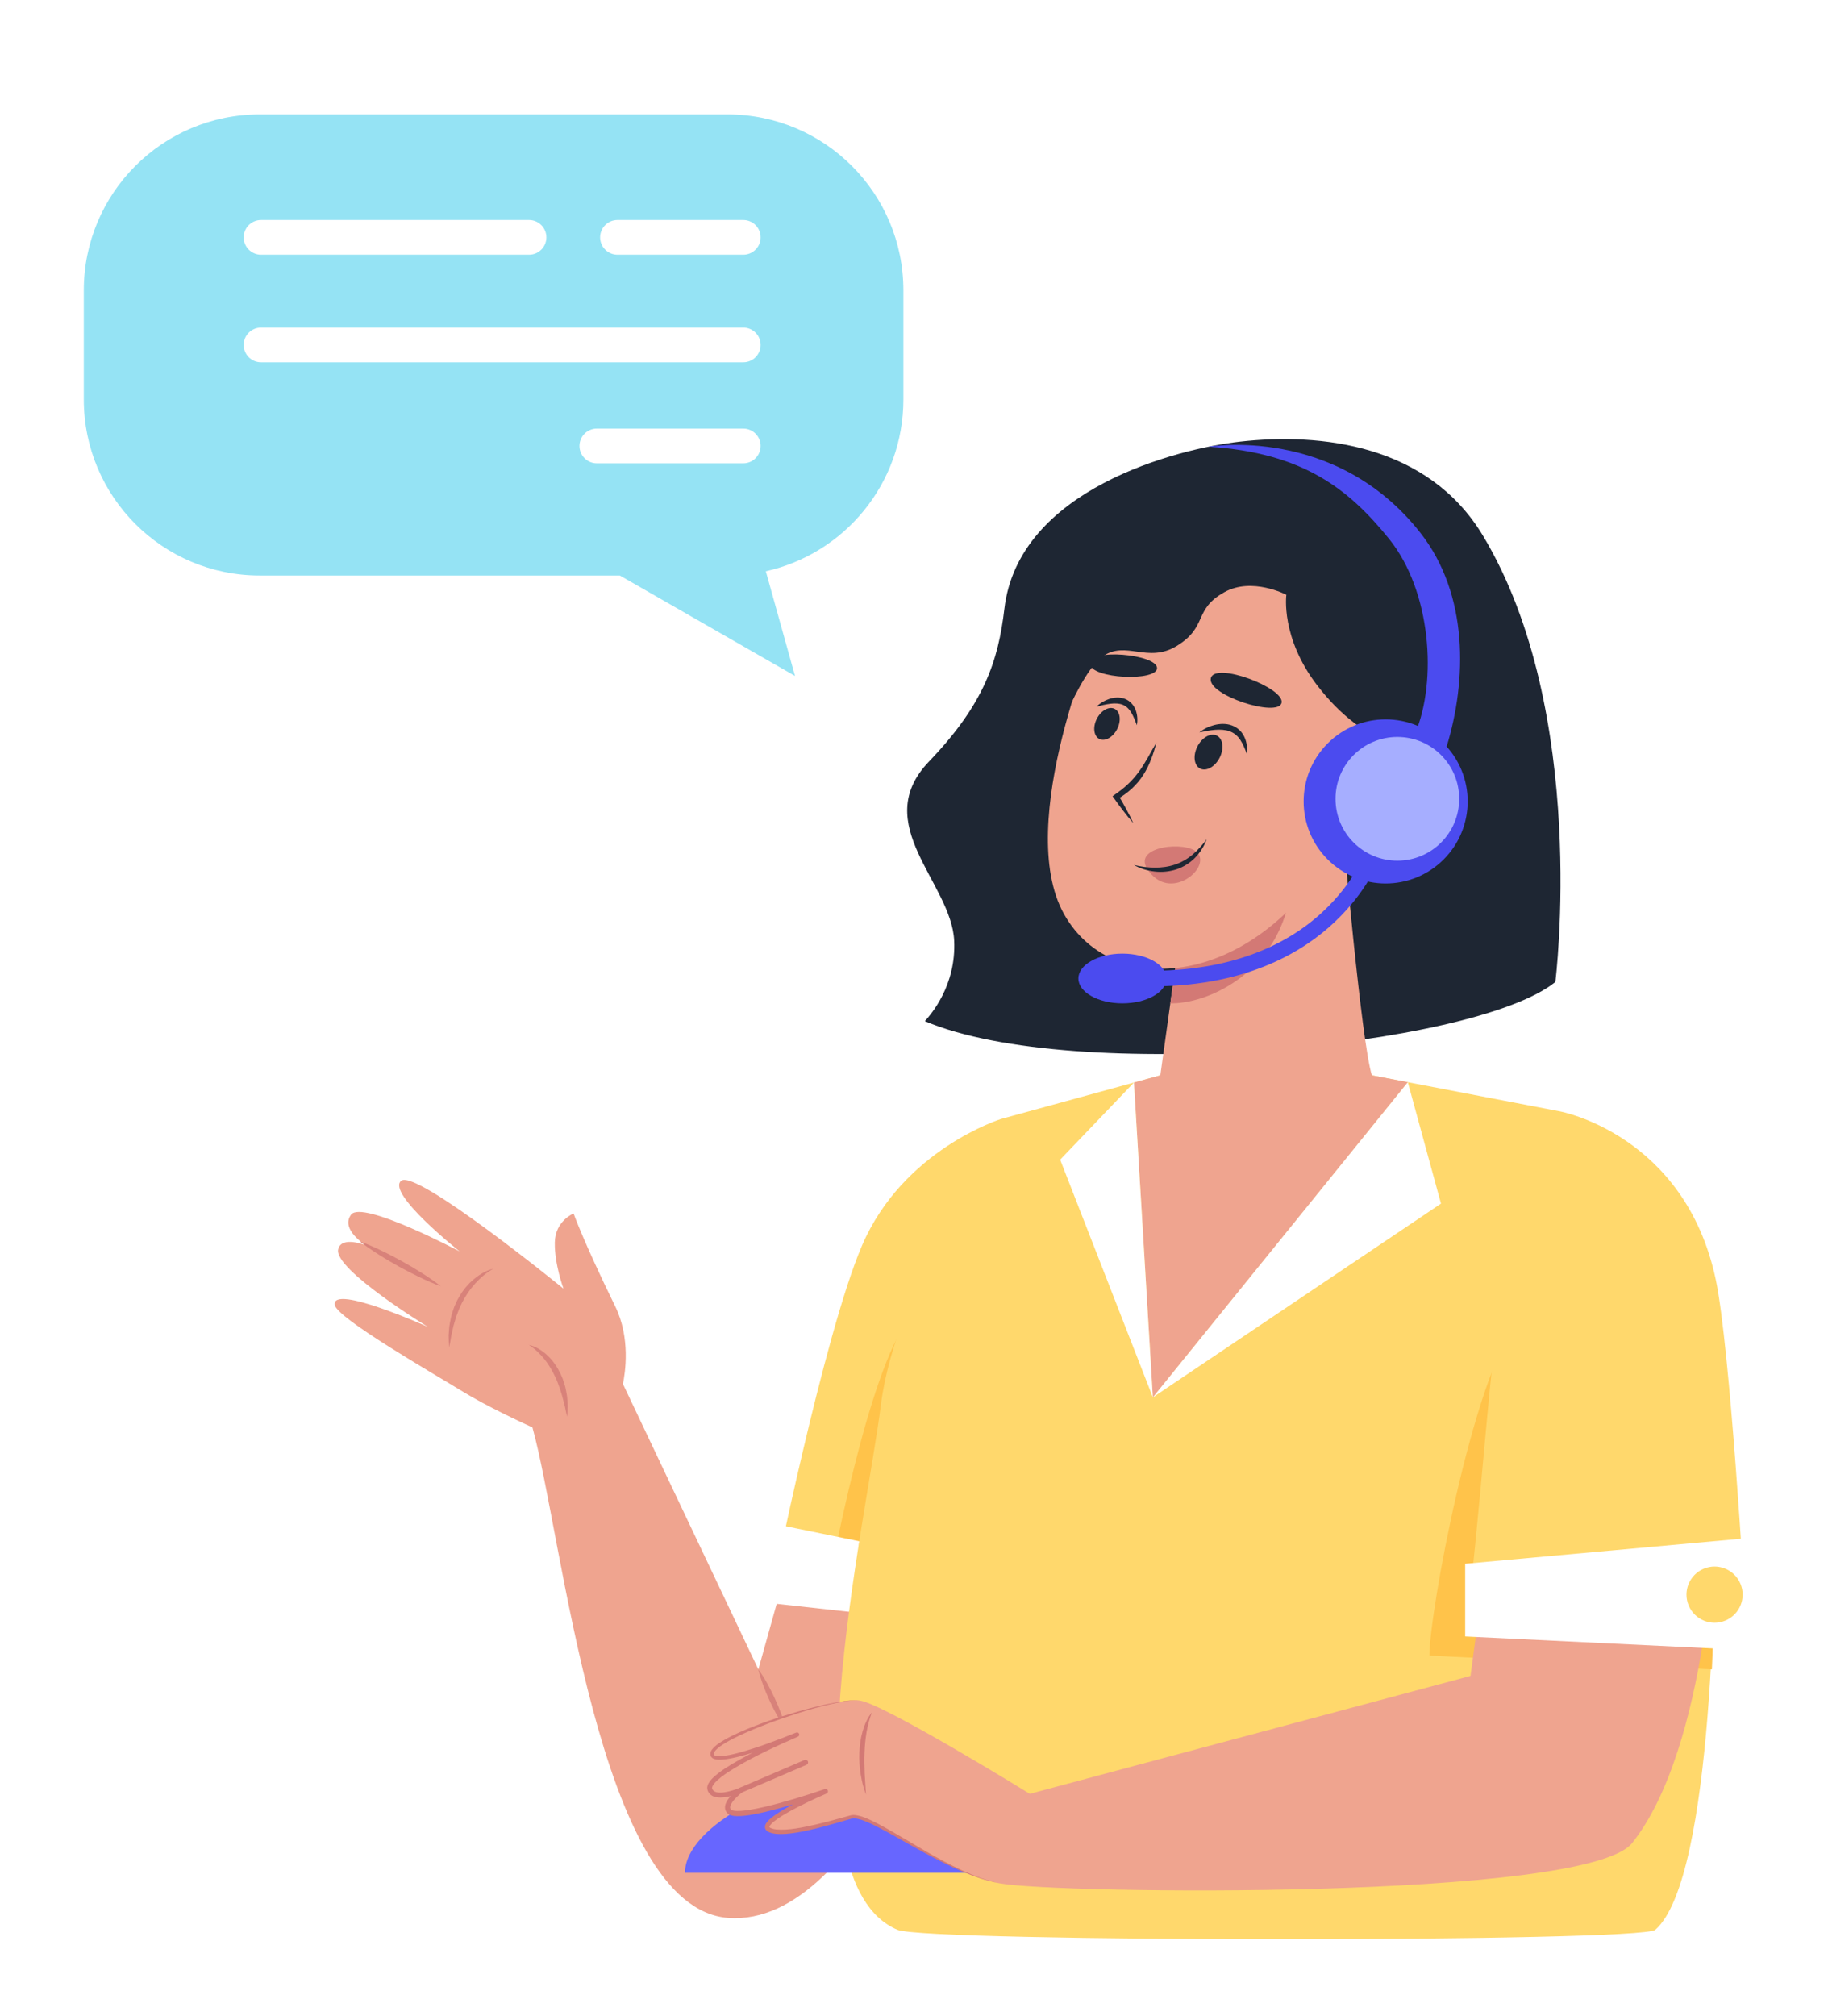 <svg xmlns="http://www.w3.org/2000/svg" viewBox="0 0 1527.31 1683.78"><rect x="0" y="0" width="1527.31" height="1683.78" fill="#808080" stroke="none"/><defs><style>      .cls-1 {        fill: #2d3945;      }      .cls-2 {        fill: #fff;      }      .cls-3 {        fill: #a6aeff;      }      .cls-4 {        fill: #6766ff;      }      .cls-5 {        fill: #d8827a;      }      .cls-6 {        fill: #d37975;      }      .cls-7 {        fill: #efa48f;      }      .cls-8 {        fill: #1e2633;      }      .cls-9 {        fill: #95e3f4;      }      .cls-10 {        fill: #ffd86c;      }      .cls-11 {        fill: #ffc34a;      }      .cls-12 {        fill: #4b4bef;      }    </style></defs><g id="white_background" data-name="white background"><rect id="white_background-2" data-name="white background" class="cls-2" x="-908.12" y="-187.02" width="3000" height="2000" transform="translate(1183.76 1625.97) rotate(-180)"></rect></g><g id="illustration"><g id="group"><g id="messages"><path class="cls-9" d="M607.78,95.53H217.01c-81.19,0-147,65.81-147,147v91.13c0,81.19,65.82,147,147,147h300.88s146.36,83.89,146.36,83.89l-24.39-87.4h-.2c65.85-14.56,115.12-73.26,115.12-143.49v-91.13c0-81.19-65.81-147-147-147Z"></path><g><path class="cls-2" d="M442.02,212.74h-223.92c-8.01,0-14.5-6.49-14.5-14.5,0-8.01,6.49-14.5,14.5-14.5h223.92c8.01,0,14.5,6.49,14.5,14.5,0,8.01-6.49,14.5-14.5,14.5Z"></path><path class="cls-2" d="M621.01,302.6H218.1c-8.01,0-14.5-6.49-14.5-14.5,0-8.01,6.49-14.5,14.5-14.5h402.91c8.01,0,14.5,6.49,14.5,14.5,0,8.01-6.49,14.5-14.5,14.5Z"></path><path class="cls-2" d="M621.01,386.96h-122.35c-8.01,0-14.5-6.49-14.5-14.5,0-8.01,6.49-14.5,14.5-14.5h122.35c8.01,0,14.5,6.49,14.5,14.5,0,8.01-6.49,14.5-14.5,14.5Z"></path><path class="cls-2" d="M621.01,212.74h-105.11c-8.01,0-14.5-6.49-14.5-14.5,0-8.01,6.49-14.5,14.5-14.5h105.11c8.01,0,14.5,6.49,14.5,14.5s-6.49,14.5-14.5,14.5Z"></path></g></g><g id="woman"><path class="cls-8" d="M1299.52,820.11s28.39-225.15-60.55-372.82c-45.68-75.84-134.91-86.16-203.36-78.38-51.63,5.87-184.69,39.37-196.45,139.58-5.05,43.07-16.74,79.37-62.93,127.47-50.19,52.26,18.69,101.29,20.98,149.6,1.78,37.7-19.44,61.6-24.47,67.3,124.93,52.87,458.4,22.43,526.79-32.75Z"></path><g><path class="cls-7" d="M293.36,1014.41c9.39-12.41,90.67,30.75,90.67,30.75,0,0-61.3-48.66-48.87-58.98,12.44-10.32,135.63,90.09,135.63,90.09,0,0-7.56-20.41-7.24-38.57.32-18.16,15.69-24.24,15.69-24.24,0,0,8.03,22.99,34.79,77.6,12.93,26.39,8.32,55.69,6.42,64.76l113.16,238.41,41.57-148.68,126.67,115.6s-79.05,249.06-193.4,240.64c-108.74-8-138.27-319.28-163.6-409.64-8.17-3.73-38.59-17.84-58.38-30.04-23.19-14.3-105.15-61.2-106.77-72.32-2.58-17.71,77.82,18.39,77.82,18.39,0,0-78.76-48.05-74.97-64.73,2.67-11.75,23.34-3.31,23.34-3.31,0,0-21.91-13.3-12.53-25.71Z"></path><path class="cls-5" d="M441.8,1123.23c5.99,1.27,11.37,4.81,15.85,9.06,4.52,4.28,8.03,9.55,10.7,15.13l1.85,4.26c.49,1.46.95,2.93,1.41,4.4l.67,2.21c.19.74.32,1.5.48,2.25.31,1.5.59,3.01.85,4.51.46,3.02.57,6.08.79,9.09-.1,3.05-.19,6.07-.52,9.08-.81-2.95-1.39-5.87-1.98-8.77l-2.2-8.56c-.45-1.39-.89-2.78-1.3-4.18l-.63-2.09-.77-2.03-1.5-4.06-1.77-3.93c-2.46-5.18-5.38-10.12-8.98-14.6-3.65-4.43-7.82-8.54-12.93-11.77Z"></path><path class="cls-5" d="M412.09,1059.63c-5.87,3.37-10.86,7.71-15.22,12.5-4.32,4.83-7.93,10.18-10.85,15.9l-2.03,4.37c-.37.71-.66,1.46-.92,2.22l-.84,2.26c-1.31,2.96-1.97,6.13-2.97,9.22-.55,1.54-.74,3.15-1.13,4.74l-1.09,4.78c-.56,3.22-1.01,6.47-1.72,9.75-.3-3.29-.44-6.62-.49-9.97l.37-5c.15-1.67.23-3.35.6-5,.61-3.31,1.24-6.64,2.36-9.85l.79-2.42c.25-.81.53-1.61.9-2.39l2.11-4.67c.76-1.53,1.72-2.97,2.57-4.45.83-1.5,1.85-2.89,2.89-4.26l1.56-2.05,1.73-1.92,1.74-1.91c.6-.61,1.28-1.17,1.91-1.75,5.08-4.61,11.09-8.41,17.73-10.11Z"></path><path class="cls-5" d="M300.74,1036.84c6.14,2.19,12.03,4.81,17.84,7.6,2.93,1.35,5.77,2.86,8.65,4.3l8.51,4.55c5.63,3.1,11.16,6.39,16.61,9.83,5.44,3.44,10.8,7.04,15.91,11.09-6.14-2.18-12.04-4.8-17.85-7.59-5.81-2.79-11.53-5.72-17.15-8.85l-8.37-4.79c-2.75-1.68-5.53-3.28-8.23-5.04-5.44-3.44-10.8-7.04-15.91-11.08Z"></path><path class="cls-5" d="M633.61,1394.22c2.82,3.79,5.21,7.77,7.47,11.81,2.24,4.05,4.32,8.18,6.25,12.37,1.93,4.19,3.72,8.45,5.33,12.79,1.6,4.35,3.07,8.75,4.1,13.36-2.82-3.78-5.22-7.76-7.48-11.8-2.24-4.05-4.32-8.18-6.25-12.37-1.93-4.19-3.71-8.46-5.33-12.79-1.6-4.35-3.07-8.75-4.11-13.35Z"></path></g><g id="cup"><path class="cls-2" d="M1042.69,1179.33s55.11,25.42,41.4,58.13c-13.71,32.72-54.82,35.66-53.14,68.11,1.68,32.45,40.88,50.73,40.88,50.73,0,0-23.26-25.96-3.96-52.5,19.3-26.55,67.96-31.27,61.25-71.97-6.71-40.71-86.42-52.5-86.42-52.5Z"></path><path class="cls-1" d="M1062.37,1378.21h4.97c43.89,0,79.52,35.63,79.52,79.52v102.89h-164.02v-102.89c0-43.89,35.63-79.52,79.52-79.52Z" transform="translate(2129.71 2938.83) rotate(-180)"></path><path class="cls-1" d="M1135.07,1452.8c0,9.09,1.81,17.64,5,25.09,1.18,2.74,2.54,5.34,4.07,7.75,4.07,6.46,9.33,11.67,15.37,15.09,2.07,1.19,4.26,2.15,6.5,2.89,3.27,1.06,6.7,1.63,10.23,1.63,12.01,0,22.82-6.55,30.36-16.99.21-.28.41-.56.58-.86,6.38-9.24,10.25-21.34,10.25-34.6,0-28.94-18.45-52.45-41.19-52.45-11.5,0-21.92,6.01-29.37,15.72-7.3,9.47-11.8,22.42-11.8,36.73ZM1153.63,1473.19c-1.05-1.85-1.94-3.83-2.67-5.92-.3-.86-.58-1.72-.82-2.58-.73-2.63-1.23-5.4-1.46-8.27-.04-.49-.07-.97-.09-1.48,0-.15,0-.32-.02-.49-.02-.54-.04-1.1-.04-1.66,0-3.42.37-6.7,1.1-9.82.02-.11.04-.22.07-.32,3.4-14.56,13.98-25.17,26.53-25.17,15.31,0,27.73,15.81,27.73,35.31,0,13.18-5.68,24.68-14.08,30.75-.08.06-.13.09-.21.15-2.82,2-5.96,3.4-9.28,4.03-1.36.26-2.74.39-4.16.39-1.05,0-2.07-.07-3.1-.22-8.07-1.14-15.07-6.68-19.51-14.71Z"></path></g><path class="cls-10" d="M758.25,1337.81l-113.07-9.27s43.04-213.5,74.95-288.09c34.45-80.53,116.46-105.99,116.46-105.99l-78.35,403.35Z"></path><path class="cls-11" d="M731.18,1334.67l-40.53-2s28.62-163.06,62.08-221.01c33.46-57.95-21.56,223.01-21.56,223.01Z"></path><polygon class="cls-2" points="713.16 1346.53 633.61 1337.81 633.61 1270 717.9 1287.21 713.16 1346.53"></polygon><path class="cls-10" d="M1394.74,1139.06s41.12,62.34,38.77,128.75c-1,28.19-.56,300.21-50.52,343.95-11.94,10.46-608.31,10.46-633.07,0-96.52-40.77-26.37-338.78-13.88-438.78,11.95-95.6,100.57-238.52,100.57-238.52l132.85-36.39h176.76s157.11,30.12,157.11,30.12l91.42,210.87Z"></path><path class="cls-11" d="M1433.51,1267.82c-1,28.19-1.99,104.51-3.21,126.4l-236.02-11.5c0-36.19,36.14-231.61,73.5-278.65,19.31-24.29,84.37,17.61,114.67,54l51.06,109.75Z"></path><path class="cls-4" d="M572.31,1564.11h236.71c0-39.74-20.84-82.89-86.21-82.89-65.36,0-150.5,43.15-150.5,82.89Z"></path><path class="cls-7" d="M1433.51,1267.82s-5.86,190.97-69.81,271.42c-38.2,48.06-480.79,42.53-528.25,33.71-47.46-8.82-108.33-59.86-124.39-55.44-16.07,4.42-57.09,17.33-68.6,10.55-11.51-6.78,47.34-31.97,47.34-31.97,0,0-72.08,25.29-80.5,16.83-6.21-6.23,9.82-17.9,9.82-17.9,0,0-22.91,9.89-26.06-.73-4-13.48,66.32-41.11,66.32-41.11,0,0-66.83,25.64-64.4,11.03,2.42-14.61,102.57-47.09,123.3-44.01,20.74,3.08,142.15,77.97,142.15,77.97l368.19-98.48,17.84-132.55,187.06.68Z"></path><path class="cls-10" d="M1303.32,928.19s104.33,19.19,130.19,140.3c12.04,56.4,24.31,269.32,24.31,269.32l-229.1-10.44c22.8-215.71,18.34-295.92,74.6-399.18Z"></path><polygon class="cls-2" points="1224.16 1306.01 1224.16 1366.72 1462.21 1378.21 1489.8 1281.92 1224.16 1306.01"></polygon><path class="cls-6" d="M835.44,1572.95c-10.98-2.22-21.47-6.28-31.62-10.91-10.15-4.66-19.98-10-29.68-15.54l-28.97-16.94c-4.86-2.78-9.76-5.53-14.82-8.04-5.1-2.41-10.18-5.01-16.27-5.65-1.46-.17-3.38.18-4.59.59l-4.05,1.11-8.08,2.22c-5.39,1.46-10.79,2.87-16.21,4.12-10.77,2.37-21.95,4.88-32.56,4.02-1.29-.16-2.57-.39-3.68-.8-1.15-.36-2.25-1.1-2.07-1.2-.13-.06.26-1.17,1.07-2.05.77-.92,1.76-1.8,2.78-2.64,4.18-3.34,9.01-6.15,13.84-8.83,9.73-5.31,19.86-10.06,30.04-14.49,1.01-.44,1.48-1.62,1.04-2.63-.42-.96-1.51-1.42-2.48-1.09-16.65,5.65-33.54,10.9-50.61,14.92-4.27.98-8.56,1.87-12.84,2.52-4.24.62-8.69,1.15-12.5.62-2.01-.3-2.78-.94-3.1-2.16-.3-1.13.41-2.96,1.48-4.57,2.2-3.28,5.5-6.28,8.78-8.8.93-.7,1.11-2.02.41-2.95-.59-.77-1.62-1.02-2.48-.68-4.28,1.76-8.93,3.22-13.45,3.84-2.25.28-4.55.35-6.43-.18-1.9-.47-3.1-1.74-3.42-3.24-.24-1.09.99-3.16,2.47-4.75,1.5-1.66,3.3-3.19,5.16-4.65,3.75-2.9,7.81-5.5,11.94-7.98,16.64-9.8,34.34-18.04,52.13-25.73.94-.4,1.38-1.49.97-2.43-.39-.92-1.46-1.36-2.39-.99-16.15,6.47-32.52,12.76-49.28,17.23-4.19,1.07-8.43,2.03-12.63,2.42-2.05.17-4.26.21-5.84-.36-.8-.33-1.09-.64-1.16-1.18-.07-.64.14-1.37.66-2.14,2.22-3.11,6.11-5.51,9.72-7.71,3.71-2.19,7.6-4.14,11.53-6,15.8-7.28,32.25-13.3,48.9-18.57,8.33-2.61,16.74-5.01,25.24-7.02,4.25-1,8.53-1.91,12.84-2.61,4.3-.64,8.68-1.3,13.04-.84-4.35-.57-8.76-.02-13.09.52-4.34.6-8.65,1.4-12.93,2.3-8.57,1.81-17.05,4-25.47,6.41-16.82,4.89-33.49,10.4-49.54,17.62-4,1.82-7.97,3.74-11.82,5.94-3.79,2.31-7.73,4.43-10.73,8.43-.71,1.01-1.32,2.46-1.15,4.01.09,1.7,1.66,3.12,2.9,3.5,2.56.92,4.86.76,7.14.64,4.52-.37,8.85-1.3,13.15-2.34,17.11-4.37,33.59-10.36,49.92-16.83l-1.41-3.42c-17.99,7.69-35.73,15.84-52.72,25.75-4.23,2.52-8.4,5.15-12.37,8.2-1.98,1.54-3.92,3.16-5.7,5.11-.88.98-1.73,2.03-2.44,3.31-.67,1.26-1.34,2.86-1.05,4.78.54,3.39,3.49,5.88,6.32,6.55,2.83.78,5.5.63,8.07.34,5.14-.69,9.87-2.18,14.6-4.08l-2.07-3.63c-3.7,2.84-7.09,5.82-9.87,9.86-1.25,2.02-2.72,4.51-2.12,7.82.39,1.65,1.2,2.93,2.59,4.03,1.41.96,2.75,1.26,3.99,1.49,4.96.7,9.4,0,13.87-.63,4.44-.7,8.81-1.63,13.15-2.64,17.32-4.16,34.19-9.5,50.97-15.27l-1.45-3.72c-10.31,4.54-20.44,9.35-30.33,14.8-4.92,2.77-9.81,5.61-14.37,9.28-1.13.94-2.24,1.93-3.27,3.15-.88,1.22-2.35,2.73-1.76,5.5.38,1.31,1.36,2.15,2.15,2.61.76.41,1.5.79,2.26,1.02,1.51.55,3.01.79,4.5.97,5.92.59,11.59-.16,17.19-1.02,5.59-.92,11.09-2.13,16.55-3.48,5.46-1.34,10.87-2.84,16.26-4.38l8.07-2.34,4.02-1.17c1.45-.46,2.32-.62,3.66-.54,5.12.43,10.34,2.86,15.31,5.17,5,2.4,9.91,5.06,14.79,7.76,9.75,5.45,19.46,11.02,29.32,16.34,9.86,5.32,19.85,10.43,30.15,14.86,10.29,4.4,20.92,8.2,31.96,10.15Z"></path><path class="cls-6" d="M728.69,1429.9c-3.87,4.58-6.3,10.27-7.98,16.02-1.7,5.79-2.44,11.8-2.73,17.79-.28,6,.22,11.99,1.08,17.89.46,2.95,1.15,5.85,1.78,8.75.9,2.85,1.66,5.72,2.68,8.51l-1.09-17.6c-.16-5.82-.46-11.61-.12-17.38.19-5.76.72-11.51,1.68-17.2,1.08-5.65,2.29-11.35,4.69-16.78Z"></path><path class="cls-6" d="M619.31,1497.18c.21-.02.44-.07.65-.16l53.9-23.12c1.1-.47,1.61-1.75,1.14-2.85-.48-1.1-1.73-1.61-2.85-1.14l-53.9,23.12c-1.1.47-1.61,1.75-1.14,2.85.38.89,1.29,1.39,2.2,1.31Z"></path><path class="cls-7" d="M1176.25,903.83c-.72,1.26-213.03,263.23-213.03,263.23l-15.8-262.95,22.04-6.04c4.03-29.1,14.26-102.61,14.26-102.61l138.37-100.87s15.42,176.48,24.13,203.49c0,0,30.04,5.74,30.04,5.75Z"></path><path class="cls-6" d="M977.8,837.94s30.88,2.04,64.14-25.72c28.84-24.07,34.27-57.28,34.27-57.28l-94.34,53.75-4.07,29.25Z"></path><path class="cls-7" d="M917.79,524.51s-71.15,163.08-28.8,238.9c42.35,75.82,168.46,59.57,232.58-65.47,64.12-125.04,58.56-208.65-12.35-241.12-70.9-32.47-149.75,5.33-191.43,67.69Z"></path><path class="cls-6" d="M1000.65,712.33c11.2,13.08-24.1,41.98-42.19,13.2-12.09-19.22,33.43-23.42,42.19-13.2Z"></path><path class="cls-8" d="M916.13,590.2c2.89-2.94,6.53-5.06,10.56-6.44,4.01-1.31,8.76-1.81,13.26-.06,4.53,1.72,7.74,5.75,9.06,9.77,1.42,4.06,1.59,8.22.87,12.22-1.49-3.78-2.79-7.43-4.69-10.51-1.82-3.13-4.25-5.45-7.22-6.62-2.99-1.19-6.61-1.27-10.32-.81-3.73.46-7.54,1.41-11.52,2.45Z"></path><path class="cls-8" d="M933.5,608.67c-3.46,6.98-10.11,10.81-14.86,8.56-4.75-2.26-5.8-9.75-2.34-16.73,3.46-6.98,10.11-10.81,14.86-8.56,4.75,2.26,5.8,9.75,2.34,16.73Z"></path><path class="cls-8" d="M1002.11,611.7c3.56-2.94,7.84-4.97,12.43-6.17,4.57-1.16,9.73-1.46,14.62.29,2.42.87,4.69,2.25,6.54,4.02,1.84,1.79,3.24,3.9,4.2,6.11,1.93,4.44,2.42,9.14,1.81,13.64-1.59-4.26-3.22-8.31-5.48-11.71-2.25-3.42-5.28-5.87-8.9-7.15-3.62-1.3-7.8-1.53-12.07-1.2-4.28.36-8.63,1.18-13.14,2.16Z"></path><path class="cls-8" d="M1019.13,632.62c-3.78,7.64-11.06,11.83-16.25,9.36-5.2-2.47-6.34-10.66-2.56-18.3,3.78-7.64,11.06-11.83,16.25-9.36,5.2,2.47,6.34,10.66,2.56,18.3Z"></path><path class="cls-8" d="M966.13,620.28c-1.2,4.65-2.57,9.24-4.33,13.74-1.73,4.5-3.83,8.93-6.5,13.08-2.61,4.19-5.9,8-9.52,11.41-3.67,3.37-7.71,6.31-11.98,8.8l.67-2.99c2.25,3.75,4.44,7.54,6.52,11.41,2.1,3.85,4.12,7.75,5.94,11.77-2.96-3.31-5.71-6.75-8.39-10.24-2.7-3.48-5.28-7.02-7.8-10.6l-1.19-1.69,1.86-1.3c3.85-2.7,7.57-5.53,10.92-8.71,3.42-3.12,6.39-6.64,9.17-10.35,2.73-3.74,5.17-7.74,7.51-11.86,2.33-4.13,4.61-8.34,7.13-12.46Z"></path><path class="cls-8" d="M1011.66,566.48c-3.12,14.16,56.15,33.03,59.09,20.56,2.94-12.47-55.97-34.72-59.09-20.56Z"></path><path class="cls-8" d="M910.51,554.21c.83,13,56.77,15.11,56.2,3.62-.56-11.49-57.03-16.61-56.2-3.62Z"></path><path class="cls-7" d="M1125.52,634.06c-19.3,15.27-24.06,40.87-10.63,57.17,13.43,16.3,39.97,17.14,59.27,1.86,19.3-15.27,24.06-40.87,10.63-57.17-13.43-16.3-39.97-17.14-59.27-1.86Z"></path><path class="cls-8" d="M1158.41,671.06c-2.26-1.85-4.92-2.95-7.6-3.67-2.7-.67-5.48-.91-8.19-.64-2.71.24-5.36.93-7.79,2.09-2.47,1.08-4.72,2.63-6.75,4.45-.99.89-2.48.82-3.34-.17-.69-.8-.75-1.96-.22-2.84l.05-.08c2.29-3.8,4.77-7.54,7.81-10.89,1.51-1.68,3.12-3.28,4.85-4.76,1.76-1.45,3.64-2.77,5.64-3.9,4-2.24,8.62-3.56,13.12-3.35,4.51.15,8.74,1.74,12.26,4.1-4.1-1.14-8.24-1.71-12.22-1.2-3.97.51-7.68,2.04-11.01,4.25-1.67,1.09-3.24,2.37-4.73,3.75-1.51,1.36-2.94,2.84-4.28,4.4-2.67,3.15-5.19,6.5-7.44,10.08l-3.51-3.09c2.5-2,5.28-3.67,8.27-4.76,3-1.05,6.17-1.58,9.27-1.46,3.1.14,6.14.82,8.88,2.12,2.73,1.26,5.23,3.12,6.91,5.55Z"></path><path class="cls-8" d="M947.41,722.43c5.84,1.41,11.69,2.15,17.48,2.21,5.78,0,11.5-.75,16.84-2.57,5.36-1.78,10.29-4.66,14.68-8.31,4.36-3.69,8.19-8.08,11.79-12.82-2.03,5.56-5.25,10.77-9.49,15.19-4.23,4.43-9.66,7.86-15.58,9.9-5.96,1.95-12.31,2.57-18.43,1.86-6.11-.69-12.08-2.43-17.28-5.46Z"></path><path class="cls-8" d="M1188.53,629.6c-5.83-4.5-46.87-3.84-87.85-57.01-30.96-40.17-25.93-75.84-25.93-75.84,0,0-28.65-15.09-51.81-2.15-26.27,14.67-13.39,28.7-39.7,44.84-24.43,14.98-42.47-4.99-62.08,8.86-13.36,9.44-28.38,43.87-28.38,43.87,0,0-71.85-38.55-37.08-87.86,34.77-49.31,145.66-129.42,227.15-104.67,81.49,24.75,116.01,95.94,112.5,143.12-3.51,47.18-6.83,86.84-6.83,86.84Z"></path><path class="cls-12" d="M1208.68,623.52c16.91-55.15,18.61-126.87-22-178.59-70.86-90.24-176.96-71.82-176.96-71.82,79.48,4.94,117.52,35.84,150.69,76.75,35.63,43.95,40.28,119.1,22.09,162.38l26.18,11.29Z"></path><circle class="cls-12" cx="1157.73" cy="669.33" r="68.53" transform="translate(-134.2 1014.68) rotate(-45)"></circle><circle class="cls-3" cx="1167.5" cy="667.15" r="51.67"></circle><ellipse class="cls-12" cx="937.77" cy="817.21" rx="36.77" ry="20.76"></ellipse><path class="cls-12" d="M966.2,823.73c77.2-.83,123.62-29.66,148.96-53.7,27.69-26.27,36.02-50.12,36.4-51.22l-12.37-4.26c-.08.24-7.9,22.4-33.53,46.5-33.88,31.86-82.16,49.02-139.61,49.64l.14,13.05Z"></path><circle class="cls-10" cx="1432.55" cy="1331.73" r="23.46" transform="translate(-402.5 654.77) rotate(-22.66)"></circle><polygon class="cls-2" points="947.41 904.11 885.77 968.52 963.21 1167.06 947.41 904.11"></polygon><polygon class="cls-2" points="1176.25 903.83 963.21 1167.06 1203.96 1005.22 1176.25 903.83"></polygon></g></g></g></svg>